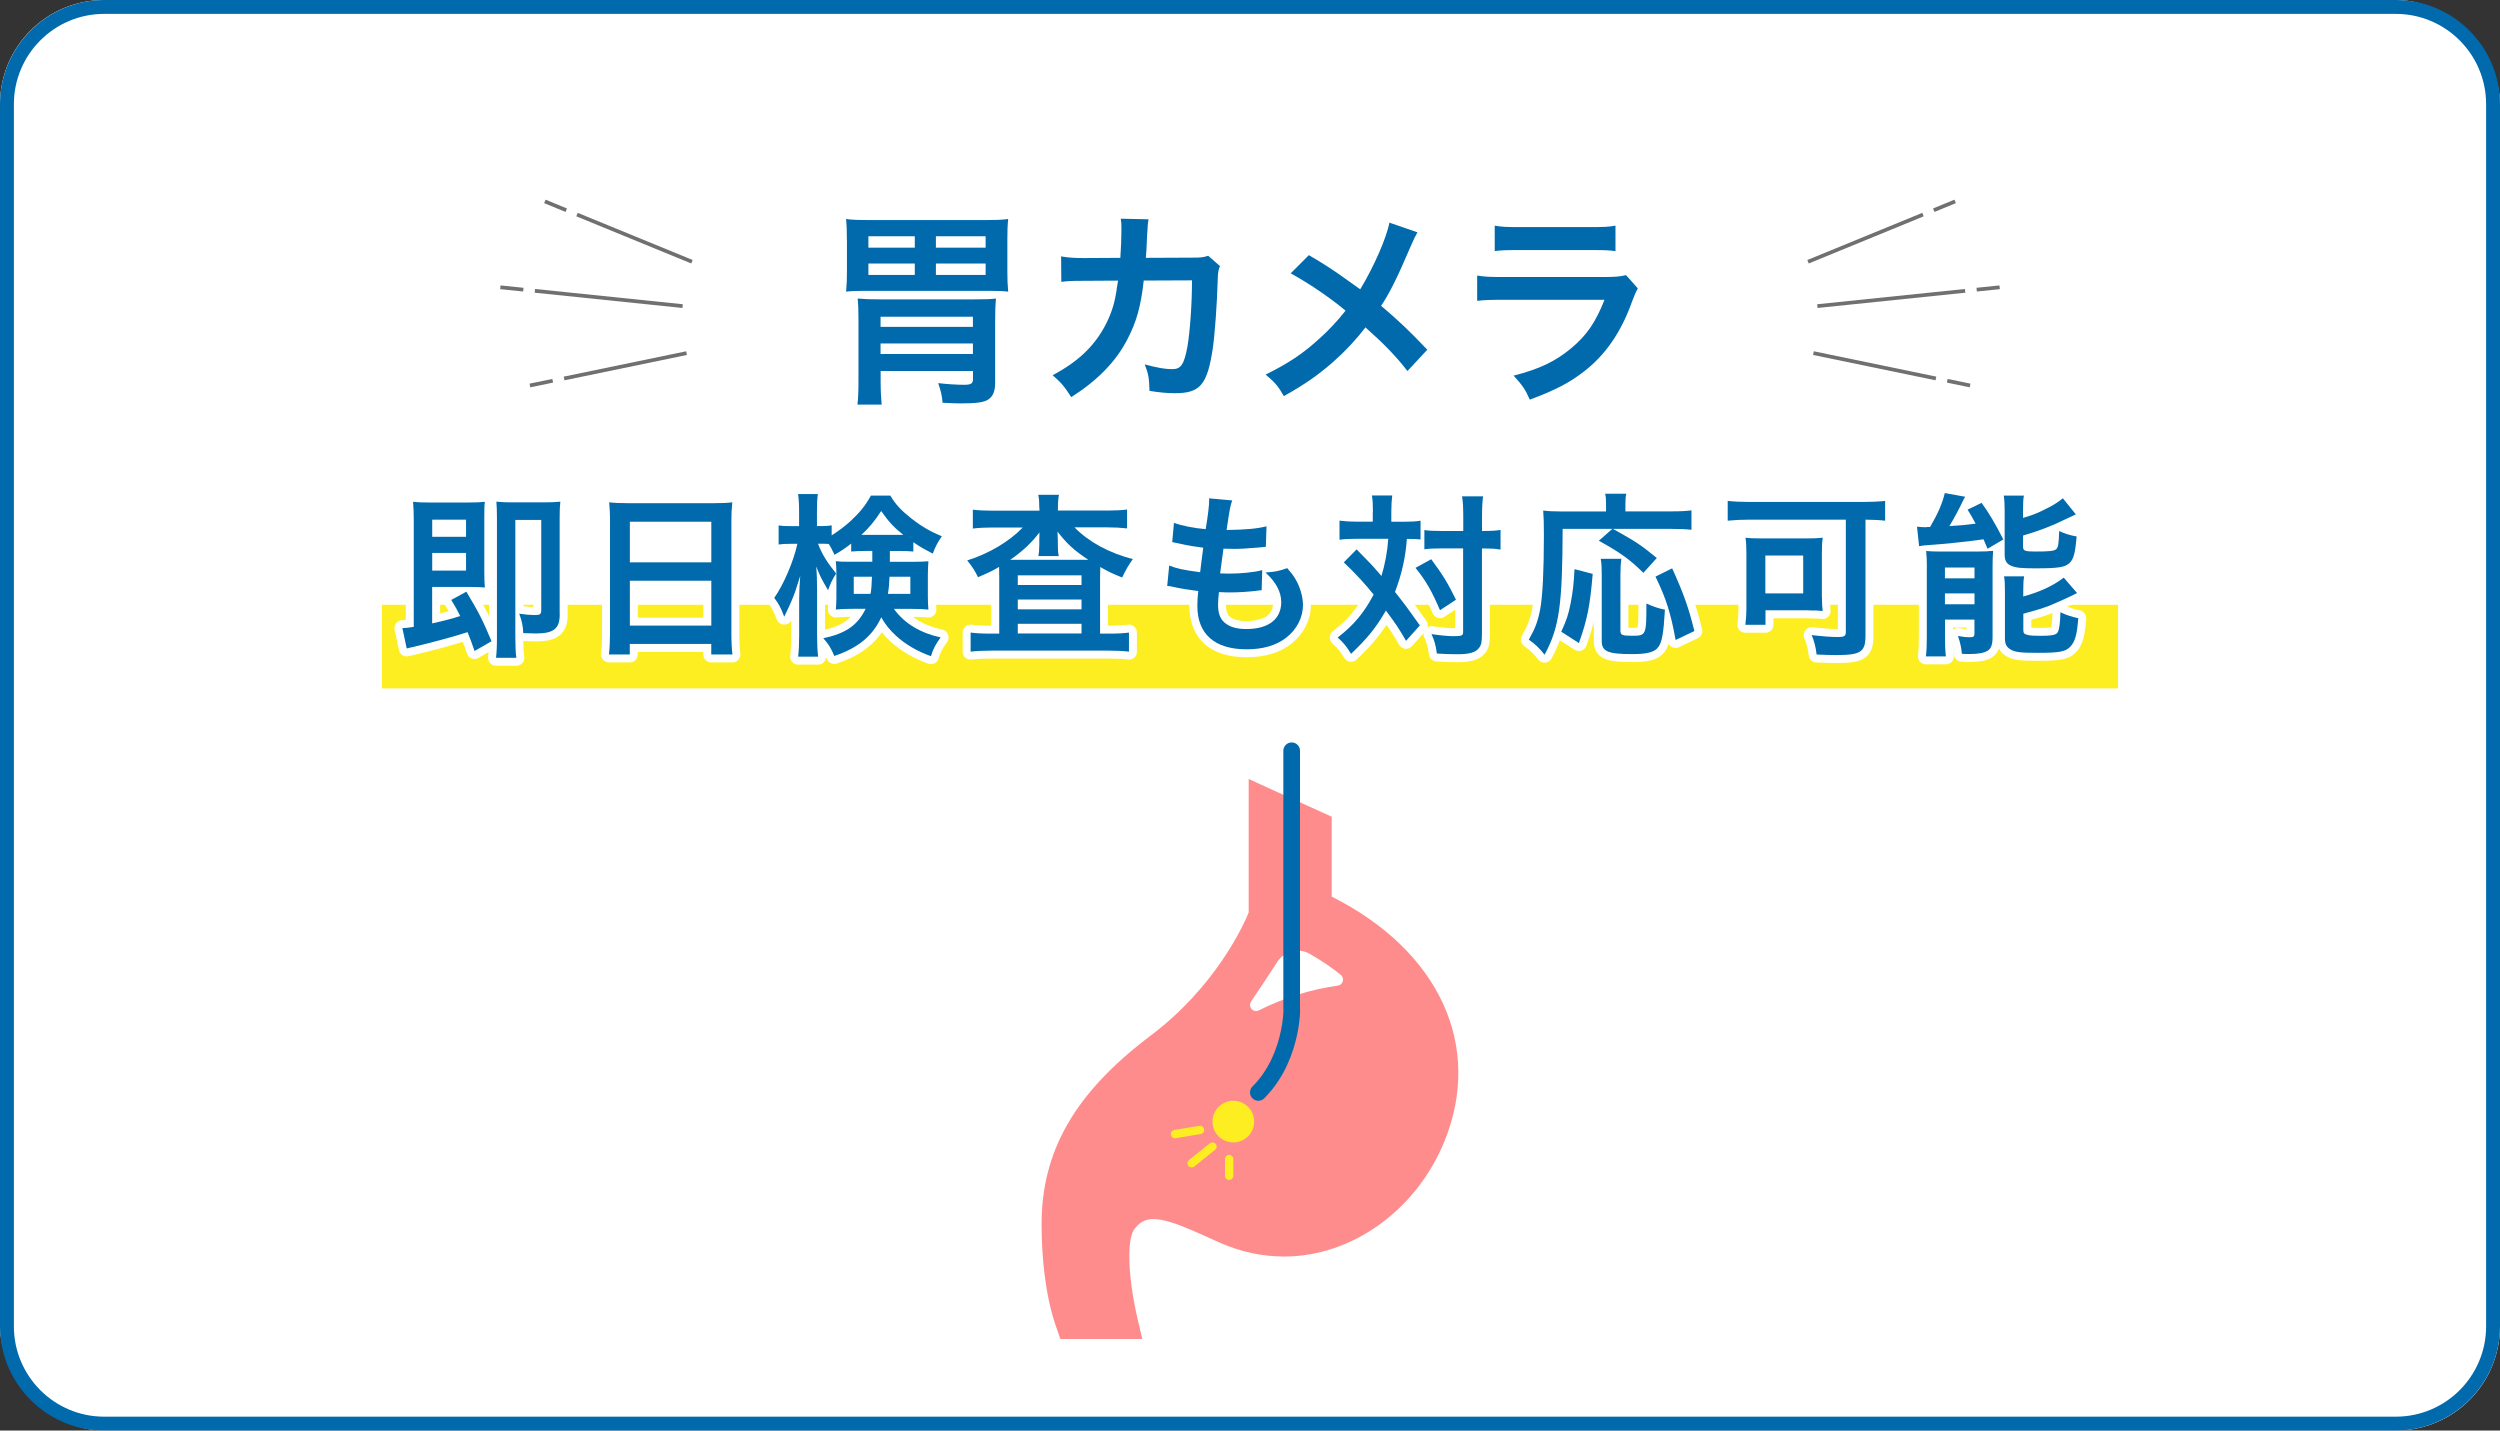 <?xml version="1.0" encoding="UTF-8"?>
<svg id="_レイヤー_1" data-name="レイヤー 1" xmlns="http://www.w3.org/2000/svg" width="360" height="206" viewBox="0 0 360 206">
  <rect x="0" y="0" width="360" height="206" fill="#333333" stroke="none"/>
  <defs>
    <style>
      .cls-1 {
        stroke: #006aad;
        stroke-width: 2.4px;
      }

      .cls-1, .cls-2, .cls-3, .cls-4 {
        fill: none;
      }

      .cls-1, .cls-2, .cls-4 {
        stroke-linecap: round;
        stroke-linejoin: round;
      }

      .cls-5 {
        fill: #006aad;
      }

      .cls-5, .cls-6, .cls-7, .cls-8 {
        stroke-width: 0px;
      }

      .cls-2 {
        stroke: #fff;
        stroke-width: 2.29px;
      }

      .cls-3 {
        stroke: #717071;
        stroke-miterlimit: 10;
        stroke-width: .54px;
      }

      .cls-4 {
        stroke: #fcee21;
        stroke-width: 1.2px;
      }

      .cls-6 {
        fill: #ff8c8c;
      }

      .cls-7 {
        fill: #fcee21;
      }

      .cls-8 {
        fill: #fff;
      }
    </style>
  </defs>
  <rect class="cls-8" width="360" height="206" rx="15" ry="15"/>
  <rect class="cls-7" x="55" y="87.09" width="250" height="12.04"/>
  <g>
    <g>
      <path class="cls-2" d="M68.34,93.75c-.48-1.39-.66-1.84-1.01-2.72q-3.33,1.06-8,2.17c-.3.05-.4.1-.76.18l-.63-2.93c.66-.03.76-.05,1.64-.18v-15.41c0-1.06-.03-1.82-.1-2.6.71.08,1.26.1,2.37.1h5.6c1.13,0,1.71-.03,2.37-.1-.08.63-.08,1.08-.08,2.3v7.87c0,.91.03,1.59.08,2.17-.71-.05-1.19-.08-2.07-.08h-5.52v5.25c1.72-.38,2.95-.71,4.04-1.06-.43-.86-.63-1.24-1.29-2.32l2.17-1.19c1.79,2.98,2.37,4.11,3.63,7.14l-2.45,1.41ZM67.11,77.3v-2.47h-4.87v2.47h4.87ZM62.24,82.17h4.87v-2.55h-4.87v2.55ZM80.6,88.47c0,2.07-.86,2.75-3.48,2.75-.5,0-1.16-.03-1.77-.05-.05-1.08-.18-1.67-.58-2.8.83.13,1.66.2,2.19.2.83,0,.98-.13.98-.71v-12.99h-3.73v16.87c0,1.29.05,2.45.15,2.98h-2.93c.08-.71.13-1.51.13-2.98v-17.15c0-1.11-.03-1.72-.08-2.35.78.08,1.46.1,2.27.1h4.67c.93,0,1.46-.03,2.27-.1-.08.71-.1,1.26-.1,2.32v13.9Z"/>
      <path class="cls-2" d="M87.85,75.03c0-.98-.05-1.87-.13-2.7.81.1,1.64.13,2.8.13h12.21c1.19,0,1.97-.03,2.72-.13-.1.96-.13,1.69-.13,2.57v16.29c0,1.31.05,2.14.15,3.05h-3.05v-1.51h-11.73v1.51h-3c.1-.86.15-1.87.15-3.05v-16.17ZM90.7,80.98h11.73v-5.85h-11.73v5.85ZM90.7,90.09h11.73v-6.46h-11.73v6.46Z"/>
      <path class="cls-2" d="M124.61,79.34c-1.01,0-1.36.03-2.04.08v-1.14c-1.08.83-1.41,1.03-2.4,1.61-.43-.88-.53-1.11-.83-1.56-.4-.03-.58-.03-.88-.03h-.66c.55,1.46,1.26,2.62,2.6,4.29-.5.78-.83,1.46-1.16,2.4-1.03-1.77-1.03-1.79-1.71-3.41.08.76.13,1.87.13,3.35v6.53c0,1.34.05,2.29.15,3.1h-2.88c.1-.81.15-1.82.15-3.1v-5.22c0-.83.05-2.09.15-3.3-.71,2.24-.78,2.5-1.24,3.56-.1.28-.45,1.03-1.06,2.3-.5-1.31-.83-1.92-1.44-2.7,1.34-1.89,2.8-5.3,3.33-7.79h-1.01c-.76,0-1.24.03-1.69.1v-2.75c.48.08.88.1,1.69.1h1.26v-1.97c0-1.31-.05-1.99-.15-2.65h2.85c-.1.71-.13,1.41-.13,2.62v1.99h.76c.6,0,.93-.03,1.36-.1v1.44c.91-.58,1.82-1.24,2.7-2.04,1.34-1.24,2.12-2.19,2.95-3.68h2.8c.71,1.21,1.51,2.09,2.98,3.25s2.77,1.92,4.44,2.6c-.58.81-.96,1.54-1.31,2.5-1.08-.56-1.77-.93-2.8-1.64v1.34c-.58-.05-1.03-.08-2.04-.08h-1.34v1.56h3.33c1.03,0,1.56-.03,2.22-.08-.05.76-.08,1.29-.08,1.94v3.1c0,.86.03,1.21.08,1.92-.73-.08-1.34-.1-2.37-.1h-2.6c1.51,2.09,3.78,3.46,6.73,4.11-.71.96-1.11,1.72-1.39,2.7-1.89-.66-3.71-1.71-5.04-2.95-.96-.88-1.54-1.64-2.12-2.65-1.24,2.67-3.28,4.39-6.76,5.57-.48-1.13-.83-1.74-1.59-2.55,3.28-.71,4.94-1.87,6.1-4.24h-1.97c-.98,0-1.59.03-2.32.1.05-.66.08-1.03.08-1.61v-3.61c0-.71-.03-1.11-.08-1.74.66.08.93.08,2.17.08h3.08v-1.56h-1.01ZM122.94,83.05v2.47h2.42c.13-.76.15-1.11.2-2.47h-2.62ZM129.47,77.02h.6c-1.36-1.08-2.14-1.94-3.18-3.43-.98,1.49-1.77,2.45-2.85,3.43h5.42ZM128.09,83.05c-.05,1.13-.1,1.69-.23,2.47h3.23v-2.47h-3Z"/>
      <path class="cls-2" d="M149.66,73.19c0-.86-.03-1.34-.15-1.94h2.98c-.1.56-.15,1.03-.15,1.94v.33h7.11c1.16,0,2.09-.05,2.85-.15v2.72c-.86-.1-1.74-.15-2.85-.15h-4.72c2.07,2.12,4.97,3.68,8.4,4.57-.68.96-.98,1.49-1.54,2.65-1.56-.63-1.97-.83-3.15-1.51q-.03.83-.03,1.59v8h1.39c1.24,0,2.02-.05,2.77-.15v2.75c-.78-.1-1.72-.15-2.98-.15h-16.82c-1.26,0-2.19.05-3,.15v-2.75c.78.1,1.61.15,2.83.15h1.29v-8.22c0-.73,0-.88-.02-1.39-.88.53-1.14.66-3.03,1.49-.48-.98-.76-1.41-1.56-2.42,3.13-.98,6.05-2.72,8-4.74h-4.36c-1.11,0-1.99.05-2.83.15v-2.72c.71.1,1.72.15,3.03.15h6.56v-.33ZM149.66,77.91s0-.43.02-1.24c-1.08,1.44-2.47,2.75-4.21,3.94h11.25c-2.04-1.34-3.1-2.32-4.44-4.06.03.73.05,1.19.05,1.36v.55c0,.68.03,1.16.13,1.61h-2.93c.08-.43.13-.93.13-1.64v-.53ZM146.56,84.24h9.18v-1.39h-9.18v1.39ZM146.56,87.74h9.18v-1.41h-9.18v1.41ZM146.56,91.22h9.18v-1.39h-9.18v1.39Z"/>
      <path class="cls-2" d="M168.38,81.44c1.16.45,1.87.61,4.44.96.1-.91.33-2.6.45-3.53-1.49-.2-1.89-.25-3.61-.63-.35-.08-.48-.1-.86-.18l.25-2.77c1.06.4,2.85.76,4.57.91.35-2.12.5-3.43.5-4.19,0-.08,0-.13-.03-.25l3.35.3c-.28.78-.35,1.16-.81,4.26,2.85-.05,4.31-.18,5.75-.53l-.1,2.95c-.33.03-.45.05-1.01.1-1.82.15-2.62.2-3.53.2-.25,0-.48,0-1.56-.03-.25,1.84-.33,2.35-.48,3.56.76.03.96.03,1.24.03,1.79,0,3.61-.18,4.82-.5l-.08,2.9c-.25,0-.33,0-.76.08-1.11.13-2.6.23-3.78.23-.4,0-.63,0-1.61-.05-.08.68-.13,1.34-.13,1.79,0,1.24.28,2.02.93,2.6.73.63,1.74.93,3.13.93,3.2,0,5.04-1.41,5.04-3.88,0-1.46-.76-2.88-2.27-4.26,1.41-.1,1.94-.2,3.13-.63.63.73.91,1.11,1.19,1.59.66,1.11,1.08,2.55,1.08,3.71,0,1.79-.88,3.53-2.42,4.72-1.44,1.11-3.33,1.67-5.7,1.67-4.59,0-7.09-2.19-7.09-6.25,0-.66.03-1.29.13-2.14-1.51-.2-2.5-.35-3.51-.58-.53-.13-.61-.13-.96-.15l.28-2.9Z"/>
      <path class="cls-2" d="M197.7,73.72c0-1.14-.03-1.69-.15-2.37h2.93c-.08.68-.13,1.36-.13,2.37v1.41h1.79c1.06,0,1.67-.03,2.42-.15v2.7c-.61-.05-.93-.08-1.97-.08-.18,2.62-.76,5.17-1.71,7.64,1.59,2.02,1.79,2.29,3.58,4.82l-1.99,2.22c-1.06-1.82-1.44-2.4-2.9-4.36-1.41,2.45-2.7,4.04-5.02,6.23-.68-1.11-1.08-1.59-1.92-2.35,2.32-1.79,3.81-3.58,5.17-6.18-1.16-1.46-2.55-2.98-4.29-4.64l1.84-1.87q.5.5,1.99,2.04c.2.2.63.68,1.59,1.79.5-1.64.86-3.53.98-5.35h-4.67c-.93,0-1.64.03-2.35.13v-2.75c.76.1,1.51.15,2.5.15h2.29v-1.41ZM206.1,80.53c1.69,2.29,2.4,3.46,3.56,5.83l-2.3,1.51c-1.19-2.77-2.02-4.24-3.53-6.1l2.27-1.24ZM207.51,78.97c-1.08,0-1.69.03-2.4.13v-2.77c.68.1,1.29.13,2.4.13h3.2v-1.99c0-1.49-.05-2.3-.18-3h3.03c-.1.78-.15,1.64-.15,3v1.99h.3c1.06,0,1.74-.05,2.37-.15v2.83q-.2-.03-.58-.08c-.25-.05-1.08-.08-1.77-.08h-.33v12.18c0,1.31-.08,1.74-.46,2.19-.48.61-1.39.86-3.05.86-1.04,0-1.97-.03-2.98-.1-.18-1.26-.35-1.89-.78-2.8.91.15,2.42.3,3.05.3,1.36,0,1.51-.08,1.51-.61v-12.03h-3.2Z"/>
      <path class="cls-2" d="M225.02,76.17c-.03,10.97-.48,14.17-2.6,18.11-.81-1.01-1.31-1.49-2.27-2.17.93-1.64,1.31-2.65,1.64-4.39.35-1.89.53-5.57.53-10.67,0-1.82-.03-2.67-.1-3.53.83.1,1.54.13,2.62.13h6.43v-1.11c0-.56-.02-.96-.13-1.44h3.05c-.1.4-.13.78-.13,1.46v1.08h6.53c1.39,0,2.24-.05,2.98-.15v2.8c-.88-.1-1.67-.13-2.95-.13h-8.35c3.38,1.89,3.88,2.22,6.31,4.19l-1.94,2.14c-1.89-1.89-3.33-2.93-6.41-4.62l1.94-1.71h-7.16ZM224.82,90.97c.78-1.71,1.03-2.47,1.36-4.14.3-1.56.43-2.62.55-4.87l2.62.68c-.4,4.67-.78,6.58-1.99,9.96l-2.55-1.64ZM233.47,80.48c-.08.58-.13,1.31-.13,2.37v7.92c0,.68.2.78,1.72.78,1.99,0,2.02-.1,2.02-4.64,1.01.45,1.82.73,2.67.88-.2,3.46-.43,4.72-.98,5.42-.55.71-1.59.98-3.73.98-3.51,0-4.39-.38-4.39-1.89v-9.48c0-1.13-.03-1.74-.15-2.35h2.98ZM241.29,92.16c-.71-3.88-1.34-5.9-2.9-9.13l2.4-1.19c1.67,3.68,2.35,5.6,3.2,9.03l-2.7,1.29Z"/>
      <path class="cls-2" d="M251.89,74.83c-1.11,0-2.09.05-3.1.15v-2.85c.91.1,1.84.15,3.05.15h16.52c1.13,0,2.19-.05,3.1-.15v2.85c-.83-.1-1.64-.13-2.83-.15v16.7c0,2.37-.68,2.8-4.26,2.8-.73,0-1.67-.03-2.78-.08-.1-.96-.33-1.92-.71-2.8,1.49.18,2.75.28,3.78.28.93,0,1.14-.13,1.14-.78v-16.12h-13.92ZM262.36,85.95c0,.78.03,1.39.1,2.04-.43-.05-.53-.05-.98-.08h-.66c-.33-.03-.55-.03-.66-.03h-5.93v2.09h-2.9c.1-.81.15-1.51.15-2.27v-7.95c0-.98-.02-1.61-.13-2.32.66.08,1.34.1,2.35.1h6.36c1.01,0,1.72-.02,2.42-.1-.1.66-.13,1.11-.13,2.14v6.36ZM254.21,85.45h5.45v-5.45h-5.45v5.45Z"/>
      <path class="cls-2" d="M276.04,75.84c.33.05.98.08,1.21.08.05,0,.15,0,.3-.03h.38c1.14-1.94,1.77-3.41,2.12-4.89l2.93.53c-.2.33-.3.56-.48.93-.3.66-1.21,2.35-1.79,3.3,1.61-.1,2.22-.15,3.78-.35-.45-.88-.61-1.11-1.16-2.02l2.02-.98c1.16,1.61,1.92,2.93,3.13,5.27l-2.27,1.34c-.28-.66-.4-.96-.58-1.36-1.61.25-5.9.71-7.64.81-.63.03-1.26.1-1.64.18l-.3-2.8ZM277.47,81.66c0-.88-.03-1.56-.1-2.32.55.05,1.01.08,1.82.08h5.55c1.03,0,1.61-.03,2.27-.1-.05.71-.08,1.11-.08,2.37v10.04c0,1.08-.2,1.66-.71,1.97-.53.33-1.34.48-2.65.48-.23,0-.61,0-1.06-.03-.08-.88-.23-1.59-.56-2.57.48.1,1.14.18,1.69.18s.63-.08.68-.45v-2.09h-4.24v2.5c0,1.19.03,1.99.13,2.8h-2.88c.1-.86.13-1.51.13-2.75v-10.09ZM280.07,83.28h4.26v-1.56h-4.26v1.56ZM280.07,87.01h4.26v-1.56h-4.26v1.56ZM291.32,74.58c1.31-.4,1.94-.63,2.8-1.06,1.41-.68,2.14-1.11,2.93-1.77l1.87,2.32q-.53.23-1.77.83c-1.62.81-3.58,1.56-5.83,2.22v1.59c0,.61.23.71,1.82.71,2.04,0,2.62-.08,2.95-.33.28-.25.38-.76.43-2.62.86.4,1.64.63,2.52.78-.2,2.37-.43,3.23-1.01,3.81-.66.63-1.62.78-4.92.78-2.02,0-2.8-.08-3.46-.35-.71-.28-.98-.76-.98-1.67v-6.28c0-.96-.03-1.59-.13-2.17h2.9c-.1.55-.12,1.06-.12,2.04v1.16ZM291.35,85.9c2.42-.68,4.24-1.51,5.83-2.72l1.92,2.22c-.73.4-3.2,1.51-3.98,1.82-1.24.45-1.49.53-3.76,1.16v2.37c0,.43.15.58.63.68.4.1.88.13,1.79.13,1.67,0,2.3-.13,2.52-.5.23-.33.38-1.44.4-2.9.76.38,1.67.68,2.57.86-.18,2.37-.45,3.33-1.11,4.06-.68.76-1.56.93-4.74.93-2.47,0-3.28-.1-3.93-.5-.58-.35-.78-.81-.78-1.64v-6.63c0-1.16-.02-1.64-.13-2.25h2.9c-.1.53-.13.98-.13,2.09v.83Z"/>
    </g>
    <g>
      <path class="cls-5" d="M68.34,93.75c-.48-1.39-.66-1.84-1.01-2.72q-3.33,1.06-8,2.17c-.3.05-.4.1-.76.18l-.63-2.93c.66-.03.76-.05,1.64-.18v-15.41c0-1.06-.03-1.82-.1-2.6.71.08,1.26.1,2.37.1h5.6c1.13,0,1.71-.03,2.37-.1-.08.63-.08,1.08-.08,2.3v7.87c0,.91.03,1.59.08,2.17-.71-.05-1.19-.08-2.07-.08h-5.52v5.25c1.72-.38,2.95-.71,4.04-1.06-.43-.86-.63-1.24-1.29-2.32l2.17-1.19c1.79,2.98,2.37,4.11,3.63,7.14l-2.45,1.41ZM67.11,77.3v-2.47h-4.87v2.47h4.87ZM62.24,82.17h4.87v-2.55h-4.87v2.55ZM80.6,88.47c0,2.07-.86,2.75-3.48,2.75-.5,0-1.16-.03-1.77-.05-.05-1.08-.18-1.67-.58-2.8.83.13,1.66.2,2.19.2.83,0,.98-.13.98-.71v-12.99h-3.73v16.87c0,1.29.05,2.45.15,2.98h-2.93c.08-.71.13-1.51.13-2.98v-17.15c0-1.11-.03-1.72-.08-2.35.78.08,1.46.1,2.27.1h4.67c.93,0,1.46-.03,2.27-.1-.08.71-.1,1.26-.1,2.32v13.9Z"/>
      <path class="cls-5" d="M87.85,75.03c0-.98-.05-1.87-.13-2.7.81.1,1.64.13,2.8.13h12.21c1.19,0,1.97-.03,2.72-.13-.1.96-.13,1.69-.13,2.57v16.29c0,1.31.05,2.14.15,3.05h-3.05v-1.51h-11.73v1.51h-3c.1-.86.15-1.87.15-3.05v-16.17ZM90.7,80.98h11.73v-5.85h-11.73v5.85ZM90.7,90.09h11.73v-6.46h-11.73v6.46Z"/>
      <path class="cls-5" d="M124.61,79.34c-1.01,0-1.36.03-2.04.08v-1.14c-1.08.83-1.41,1.03-2.4,1.61-.43-.88-.53-1.11-.83-1.56-.4-.03-.58-.03-.88-.03h-.66c.55,1.46,1.26,2.62,2.6,4.29-.5.78-.83,1.46-1.16,2.4-1.03-1.77-1.03-1.79-1.71-3.41.08.76.13,1.87.13,3.35v6.53c0,1.34.05,2.29.15,3.1h-2.88c.1-.81.15-1.82.15-3.1v-5.22c0-.83.05-2.09.15-3.3-.71,2.24-.78,2.5-1.24,3.56-.1.28-.45,1.03-1.06,2.3-.5-1.31-.83-1.92-1.44-2.7,1.34-1.89,2.8-5.3,3.33-7.79h-1.01c-.76,0-1.24.03-1.69.1v-2.75c.48.08.88.1,1.69.1h1.26v-1.97c0-1.31-.05-1.99-.15-2.65h2.85c-.1.71-.13,1.41-.13,2.62v1.99h.76c.6,0,.93-.03,1.36-.1v1.44c.91-.58,1.82-1.24,2.7-2.04,1.34-1.24,2.12-2.19,2.95-3.68h2.8c.71,1.21,1.51,2.09,2.98,3.25s2.77,1.92,4.44,2.6c-.58.81-.96,1.54-1.31,2.5-1.08-.56-1.77-.93-2.8-1.64v1.34c-.58-.05-1.03-.08-2.04-.08h-1.34v1.56h3.33c1.03,0,1.56-.03,2.22-.08-.05.76-.08,1.29-.08,1.94v3.1c0,.86.03,1.21.08,1.92-.73-.08-1.34-.1-2.37-.1h-2.6c1.51,2.09,3.78,3.46,6.73,4.11-.71.96-1.11,1.72-1.39,2.7-1.89-.66-3.71-1.71-5.04-2.95-.96-.88-1.54-1.64-2.12-2.65-1.24,2.67-3.28,4.39-6.76,5.57-.48-1.13-.83-1.74-1.59-2.55,3.28-.71,4.94-1.87,6.1-4.24h-1.97c-.98,0-1.59.03-2.32.1.05-.66.08-1.03.08-1.61v-3.61c0-.71-.03-1.11-.08-1.74.66.08.93.08,2.17.08h3.08v-1.56h-1.01ZM122.94,83.05v2.47h2.42c.13-.76.15-1.11.2-2.47h-2.62ZM129.47,77.02h.6c-1.36-1.08-2.14-1.94-3.18-3.43-.98,1.49-1.77,2.45-2.85,3.43h5.42ZM128.09,83.05c-.05,1.13-.1,1.69-.23,2.47h3.23v-2.47h-3Z"/>
      <path class="cls-5" d="M149.66,73.19c0-.86-.03-1.34-.15-1.94h2.98c-.1.56-.15,1.03-.15,1.94v.33h7.11c1.16,0,2.09-.05,2.85-.15v2.72c-.86-.1-1.74-.15-2.85-.15h-4.72c2.07,2.12,4.97,3.68,8.4,4.57-.68.96-.98,1.49-1.54,2.65-1.56-.63-1.97-.83-3.15-1.51q-.03.83-.03,1.59v8h1.39c1.24,0,2.02-.05,2.77-.15v2.75c-.78-.1-1.72-.15-2.98-.15h-16.82c-1.26,0-2.19.05-3,.15v-2.75c.78.1,1.61.15,2.83.15h1.29v-8.22c0-.73,0-.88-.02-1.39-.88.53-1.14.66-3.03,1.49-.48-.98-.76-1.41-1.56-2.42,3.13-.98,6.05-2.72,8-4.74h-4.36c-1.11,0-1.99.05-2.83.15v-2.72c.71.1,1.72.15,3.03.15h6.56v-.33ZM149.66,77.91s0-.43.02-1.24c-1.08,1.44-2.47,2.75-4.21,3.94h11.25c-2.04-1.34-3.1-2.32-4.44-4.06.03.73.05,1.19.05,1.36v.55c0,.68.03,1.16.13,1.61h-2.93c.08-.43.13-.93.13-1.64v-.53ZM146.56,84.24h9.18v-1.39h-9.18v1.39ZM146.56,87.74h9.18v-1.41h-9.18v1.41ZM146.56,91.22h9.18v-1.39h-9.18v1.39Z"/>
      <path class="cls-5" d="M168.38,81.44c1.16.45,1.87.61,4.44.96.1-.91.33-2.6.45-3.53-1.49-.2-1.89-.25-3.61-.63-.35-.08-.48-.1-.86-.18l.25-2.77c1.06.4,2.85.76,4.57.91.35-2.12.5-3.43.5-4.19,0-.08,0-.13-.03-.25l3.35.3c-.28.78-.35,1.16-.81,4.26,2.85-.05,4.31-.18,5.75-.53l-.1,2.95c-.33.03-.45.05-1.01.1-1.82.15-2.62.2-3.53.2-.25,0-.48,0-1.56-.03-.25,1.84-.33,2.35-.48,3.56.76.03.96.03,1.24.03,1.79,0,3.61-.18,4.82-.5l-.08,2.9c-.25,0-.33,0-.76.08-1.11.13-2.6.23-3.78.23-.4,0-.63,0-1.61-.05-.08.68-.13,1.34-.13,1.79,0,1.24.28,2.02.93,2.6.73.63,1.74.93,3.13.93,3.2,0,5.04-1.41,5.04-3.88,0-1.46-.76-2.88-2.27-4.26,1.41-.1,1.94-.2,3.13-.63.63.73.91,1.11,1.19,1.59.66,1.11,1.08,2.55,1.08,3.71,0,1.79-.88,3.53-2.42,4.72-1.44,1.11-3.33,1.67-5.7,1.67-4.59,0-7.09-2.19-7.09-6.25,0-.66.03-1.29.13-2.14-1.51-.2-2.5-.35-3.51-.58-.53-.13-.61-.13-.96-.15l.28-2.9Z"/>
      <path class="cls-5" d="M197.7,73.72c0-1.14-.03-1.69-.15-2.37h2.93c-.08.68-.13,1.36-.13,2.37v1.41h1.79c1.06,0,1.67-.03,2.42-.15v2.7c-.61-.05-.93-.08-1.97-.08-.18,2.62-.76,5.17-1.71,7.64,1.59,2.02,1.79,2.29,3.58,4.82l-1.99,2.22c-1.06-1.82-1.44-2.4-2.9-4.36-1.41,2.45-2.7,4.04-5.02,6.23-.68-1.11-1.08-1.59-1.92-2.35,2.32-1.79,3.81-3.58,5.17-6.18-1.16-1.46-2.55-2.98-4.29-4.64l1.84-1.87q.5.5,1.99,2.04c.2.2.63.68,1.59,1.79.5-1.64.86-3.53.98-5.35h-4.67c-.93,0-1.64.03-2.35.13v-2.75c.76.1,1.51.15,2.5.15h2.29v-1.41ZM206.1,80.53c1.69,2.29,2.4,3.46,3.56,5.83l-2.3,1.51c-1.19-2.77-2.02-4.24-3.53-6.1l2.27-1.24ZM207.51,78.97c-1.08,0-1.69.03-2.4.13v-2.77c.68.1,1.29.13,2.4.13h3.2v-1.99c0-1.49-.05-2.3-.18-3h3.03c-.1.78-.15,1.64-.15,3v1.99h.3c1.06,0,1.74-.05,2.37-.15v2.83q-.2-.03-.58-.08c-.25-.05-1.08-.08-1.77-.08h-.33v12.18c0,1.31-.08,1.74-.46,2.19-.48.61-1.39.86-3.05.86-1.04,0-1.97-.03-2.98-.1-.18-1.26-.35-1.89-.78-2.8.91.15,2.42.3,3.05.3,1.36,0,1.51-.08,1.51-.61v-12.03h-3.2Z"/>
      <path class="cls-5" d="M225.02,76.17c-.03,10.97-.48,14.17-2.6,18.11-.81-1.01-1.31-1.49-2.27-2.17.93-1.64,1.31-2.65,1.64-4.39.35-1.89.53-5.57.53-10.67,0-1.82-.03-2.67-.1-3.53.83.1,1.54.13,2.62.13h6.43v-1.11c0-.56-.02-.96-.13-1.44h3.05c-.1.4-.13.78-.13,1.46v1.08h6.53c1.39,0,2.24-.05,2.98-.15v2.8c-.88-.1-1.67-.13-2.95-.13h-8.35c3.38,1.89,3.88,2.22,6.31,4.19l-1.94,2.14c-1.89-1.89-3.33-2.93-6.41-4.62l1.94-1.71h-7.16ZM224.82,90.97c.78-1.71,1.03-2.47,1.36-4.14.3-1.56.43-2.62.55-4.87l2.62.68c-.4,4.67-.78,6.58-1.99,9.96l-2.55-1.64ZM233.47,80.48c-.08.58-.13,1.31-.13,2.37v7.92c0,.68.2.78,1.72.78,1.99,0,2.02-.1,2.02-4.64,1.01.45,1.82.73,2.67.88-.2,3.46-.43,4.72-.98,5.42-.55.71-1.59.98-3.73.98-3.51,0-4.39-.38-4.39-1.89v-9.48c0-1.13-.03-1.74-.15-2.35h2.98ZM241.29,92.16c-.71-3.88-1.34-5.9-2.9-9.13l2.4-1.19c1.67,3.68,2.35,5.6,3.2,9.03l-2.7,1.29Z"/>
      <path class="cls-5" d="M251.89,74.83c-1.11,0-2.09.05-3.1.15v-2.85c.91.1,1.84.15,3.05.15h16.52c1.13,0,2.19-.05,3.1-.15v2.85c-.83-.1-1.64-.13-2.83-.15v16.7c0,2.37-.68,2.8-4.26,2.8-.73,0-1.67-.03-2.78-.08-.1-.96-.33-1.92-.71-2.8,1.49.18,2.75.28,3.78.28.93,0,1.14-.13,1.14-.78v-16.12h-13.92ZM262.36,85.95c0,.78.03,1.39.1,2.04-.43-.05-.53-.05-.98-.08h-.66c-.33-.03-.55-.03-.66-.03h-5.93v2.09h-2.9c.1-.81.15-1.51.15-2.27v-7.95c0-.98-.02-1.61-.13-2.32.66.08,1.34.1,2.35.1h6.36c1.01,0,1.72-.02,2.42-.1-.1.66-.13,1.11-.13,2.14v6.36ZM254.21,85.45h5.45v-5.45h-5.45v5.45Z"/>
      <path class="cls-5" d="M276.04,75.84c.33.05.98.08,1.21.08.05,0,.15,0,.3-.03h.38c1.14-1.94,1.77-3.41,2.12-4.89l2.93.53c-.2.33-.3.56-.48.93-.3.66-1.21,2.35-1.79,3.3,1.61-.1,2.22-.15,3.78-.35-.45-.88-.61-1.11-1.16-2.02l2.02-.98c1.16,1.61,1.92,2.93,3.13,5.27l-2.27,1.34c-.28-.66-.4-.96-.58-1.36-1.61.25-5.9.71-7.64.81-.63.03-1.26.1-1.64.18l-.3-2.8ZM277.47,81.66c0-.88-.03-1.56-.1-2.32.55.05,1.01.08,1.82.08h5.55c1.03,0,1.61-.03,2.27-.1-.05.71-.08,1.11-.08,2.37v10.04c0,1.08-.2,1.66-.71,1.97-.53.33-1.34.48-2.65.48-.23,0-.61,0-1.06-.03-.08-.88-.23-1.59-.56-2.57.48.1,1.14.18,1.69.18s.63-.08.68-.45v-2.09h-4.24v2.5c0,1.19.03,1.99.13,2.8h-2.88c.1-.86.13-1.51.13-2.75v-10.09ZM280.07,83.28h4.26v-1.56h-4.26v1.56ZM280.07,87.01h4.26v-1.56h-4.26v1.56ZM291.32,74.58c1.31-.4,1.94-.63,2.8-1.06,1.41-.68,2.14-1.11,2.93-1.77l1.87,2.32q-.53.23-1.77.83c-1.62.81-3.58,1.56-5.83,2.22v1.59c0,.61.23.71,1.82.71,2.04,0,2.62-.08,2.95-.33.28-.25.38-.76.43-2.62.86.4,1.64.63,2.52.78-.2,2.37-.43,3.23-1.01,3.81-.66.63-1.62.78-4.92.78-2.02,0-2.8-.08-3.46-.35-.71-.28-.98-.76-.98-1.67v-6.28c0-.96-.03-1.59-.13-2.17h2.9c-.1.55-.12,1.06-.12,2.04v1.16ZM291.35,85.9c2.42-.68,4.24-1.51,5.83-2.72l1.92,2.22c-.73.4-3.2,1.51-3.98,1.82-1.24.45-1.49.53-3.76,1.16v2.37c0,.43.15.58.63.68.4.1.88.13,1.79.13,1.67,0,2.3-.13,2.52-.5.23-.33.38-1.44.4-2.9.76.38,1.67.68,2.57.86-.18,2.37-.45,3.33-1.11,4.06-.68.76-1.56.93-4.74.93-2.47,0-3.28-.1-3.93-.5-.58-.35-.78-.81-.78-1.64v-6.63c0-1.16-.02-1.64-.13-2.25h2.9c-.1.53-.13.98-.13,2.09v.83Z"/>
    </g>
  </g>
  <g>
    <path class="cls-5" d="M121.95,34.49c0-1.31-.03-2.09-.12-2.95.89.12,1.94.15,3.22.15h16.91c1.28,0,2.3-.03,3.22-.15-.09.83-.12,1.58-.12,2.95v4.56c0,1.25.03,1.91.12,2.95-.72-.09-1.46-.12-2.83-.12h-17.71c-1.34,0-2.09.03-2.8.12.09-1.1.12-1.79.12-2.95v-4.56ZM126.81,54.86c0,1.37.06,2.44.15,3.4h-3.49c.12-1.01.15-1.91.15-3.76v-8.2c0-1.67-.03-2.5-.12-3.31.98.09,1.85.12,3.25.12h13.54c1.58,0,2.45-.03,3.13-.12-.09,1.01-.12,1.82-.12,3.43v8.74c0,1.13-.3,1.91-.98,2.36-.6.42-1.73.57-4.03.57-.57,0-1.22-.03-2.56-.09-.09-1.04-.21-1.58-.63-2.83,1.28.15,2.74.24,3.73.24s1.28-.18,1.28-.83v-1.16h-13.3v1.46ZM125.05,35.66h6.68v-1.64h-6.68v1.64ZM125.05,39.59h6.68v-1.64h-6.68v1.64ZM140.1,47.07v-1.46h-13.3v1.46h13.3ZM140.1,50.98v-1.52h-13.3v1.52h13.3ZM134.77,34.02v1.64h7.16v-1.64h-7.16ZM134.77,37.95v1.64h7.16v-1.64h-7.16Z"/>
    <path class="cls-5" d="M175.68,38.31c-.24.54-.3.95-.33,2-.09,3.37-.42,7.96-.72,9.93-.78,5.16-1.82,6.38-5.4,6.38-1.13,0-2.15-.09-3.7-.33-.06-1.88-.15-2.44-.69-3.82,1.76.48,2.95.69,3.94.69,1.28,0,1.73-.66,2.21-3.25.36-2.06.66-6.11.66-9.54l-6.95.03c-.42,3.73-1.04,5.96-2.39,8.53-1.64,3.16-4.29,5.87-8.05,8.26-1.01-1.58-1.43-2.06-2.68-3.16,3.73-1.97,6.17-4.32,7.75-7.51.81-1.64,1.25-3.1,1.52-5.19.06-.42.12-.72.15-.92l-4.95.03c-1.82,0-2.24.03-3.22.15l-.03-3.67c1.01.18,1.82.24,3.31.24l5.22-.03c.09-1.13.15-2.86.15-3.73v-.75c0-.39,0-.63-.09-1.16l4,.09c-.06.39-.09.51-.12.92,0,.18-.03.36-.03.57q-.06.63-.12,2.18c-.03.66-.03.92-.12,1.88l6.62-.03c1.34,0,1.61-.03,2.36-.27l1.7,1.49Z"/>
    <path class="cls-5" d="M204.12,33.45c-.33.57-.45.81-1.04,2.15-1.88,4.44-3.04,6.71-4.2,8.44,2.5,2.12,4.05,3.58,6.65,6.32l-2.86,3.07c-1.55-2.03-3.34-3.88-6.05-6.29-1.28,1.7-2.83,3.37-4.65,4.98-2.15,1.88-4.05,3.22-7.1,4.92-.8-1.43-1.28-1.97-2.62-3.1,3.31-1.64,5.37-3.01,7.72-5.16,1.43-1.28,2.62-2.56,3.79-4.05-2.38-1.97-5.25-3.91-7.9-5.37l2.62-2.62c2.18,1.28,3.46,2.12,4.92,3.16q2.24,1.61,2.47,1.76c1.91-3.13,3.82-7.45,4.2-9.6l4.06,1.4Z"/>
    <path class="cls-5" d="M235.85,41.53c-.3.54-.48.95-.83,1.88-1.55,4.38-3.82,7.69-6.92,10.08-2.12,1.64-4.05,2.65-7.81,4.06-.66-1.49-1.01-2-2.33-3.46,3.64-.92,5.99-2.03,8.29-3.94,2.21-1.85,3.49-3.67,4.8-6.98h-14.52c-2,0-2.74.03-3.82.15v-3.64c1.13.18,1.79.21,3.88.21h14.19c1.85,0,2.45-.06,3.37-.27l1.7,1.91ZM215.24,32.49c.98.18,1.61.21,3.49.21h10.41c1.88,0,2.5-.03,3.49-.21v3.67c-.92-.12-1.49-.15-3.43-.15h-10.53c-1.94,0-2.5.03-3.43.15v-3.67Z"/>
  </g>
  <path class="cls-5" d="M345,2c7.17,0,13,5.83,13,13v176c0,7.17-5.83,13-13,13H15c-7.17,0-13-5.83-13-13V15C2,7.83,7.83,2,15,2h330M345,0H15C6.75,0,0,6.75,0,15v176c0,8.25,6.75,15,15,15h330c8.25,0,15-6.75,15-15V15c0-8.25-6.75-15-15-15h0Z"/>
  <g>
    <path class="cls-6" d="M191.77,129.14v-11.53l-1.36-.62-7.3-3.31-2.32-1.06-.95-.44h0s-.03,0-.03,0v19.23c-.76,1.83-4.73,10.65-14.15,17.74-10.89,8.22-15.72,16.64-15.67,27.28.01,4.03.4,9.88,2.16,14.83l.54,1.56h11.8l-.67-2.86c-1.56-6.79-1.44-11.64-.5-12.92.78-1.06,1.58-1.49,2.77-1.49,2,0,4.78,1.25,7.73,2.57.63.29,1.28.58,1.94.87,2.97,1.3,6.05,1.95,9.16,1.95,9.77,0,19.04-6.67,23.08-16.59,5.6-13.77-.77-27.46-16.23-35.24ZM192.65,141.93c-3.83.53-7.69,1.71-11.39,3.57-.6.29-1.2-.15-1.26-.71,0,0,0,0,0,0,0-.09,0-.18.02-.27,0-.02.01-.04.02-.06.03-.08.06-.16.11-.24,1.27-1.84,2.68-4.01,3.76-5.68.24-.37.54-.68.88-.94.03-.02.05-.04.08-.06.7-.49,1.55-.71,2.39-.62.02,0,.04,0,.06,0,.42.05.84.19,1.23.41,1.68.95,3.19,1.97,4.52,3.05.59.48.33,1.45-.42,1.55Z"/>
    <path class="cls-1" d="M186,108.11v37.2c0-1.6.6,6.6-4.8,12"/>
    <circle class="cls-7" cx="177.6" cy="161.51" r="3"/>
    <line class="cls-4" x1="172.8" y1="162.71" x2="169.2" y2="163.31"/>
    <line class="cls-4" x1="174.6" y1="165.11" x2="171.6" y2="167.51"/>
    <line class="cls-4" x1="177" y1="166.91" x2="177" y2="169.31"/>
  </g>
  <g>
    <g>
      <line class="cls-3" x1="83.09" y1="30.9" x2="99.64" y2="37.69"/>
      <line class="cls-3" x1="78.46" y1="29" x2="81.54" y2="30.27"/>
    </g>
    <g>
      <line class="cls-3" x1="77.02" y1="41.88" x2="98.3" y2="44.08"/>
      <line class="cls-3" x1="72.05" y1="41.37" x2="75.36" y2="41.71"/>
    </g>
    <g>
      <line class="cls-3" x1="81.23" y1="54.5" x2="98.86" y2="50.85"/>
      <line class="cls-3" x1="76.31" y1="55.51" x2="79.59" y2="54.83"/>
    </g>
  </g>
  <g>
    <g>
      <line class="cls-3" x1="276.91" y1="30.9" x2="260.36" y2="37.69"/>
      <line class="cls-3" x1="281.54" y1="29" x2="278.46" y2="30.27"/>
    </g>
    <g>
      <line class="cls-3" x1="282.98" y1="41.88" x2="261.7" y2="44.08"/>
      <line class="cls-3" x1="287.95" y1="41.37" x2="284.64" y2="41.71"/>
    </g>
    <g>
      <line class="cls-3" x1="278.77" y1="54.5" x2="261.14" y2="50.85"/>
      <line class="cls-3" x1="283.69" y1="55.51" x2="280.41" y2="54.83"/>
    </g>
  </g>
</svg>